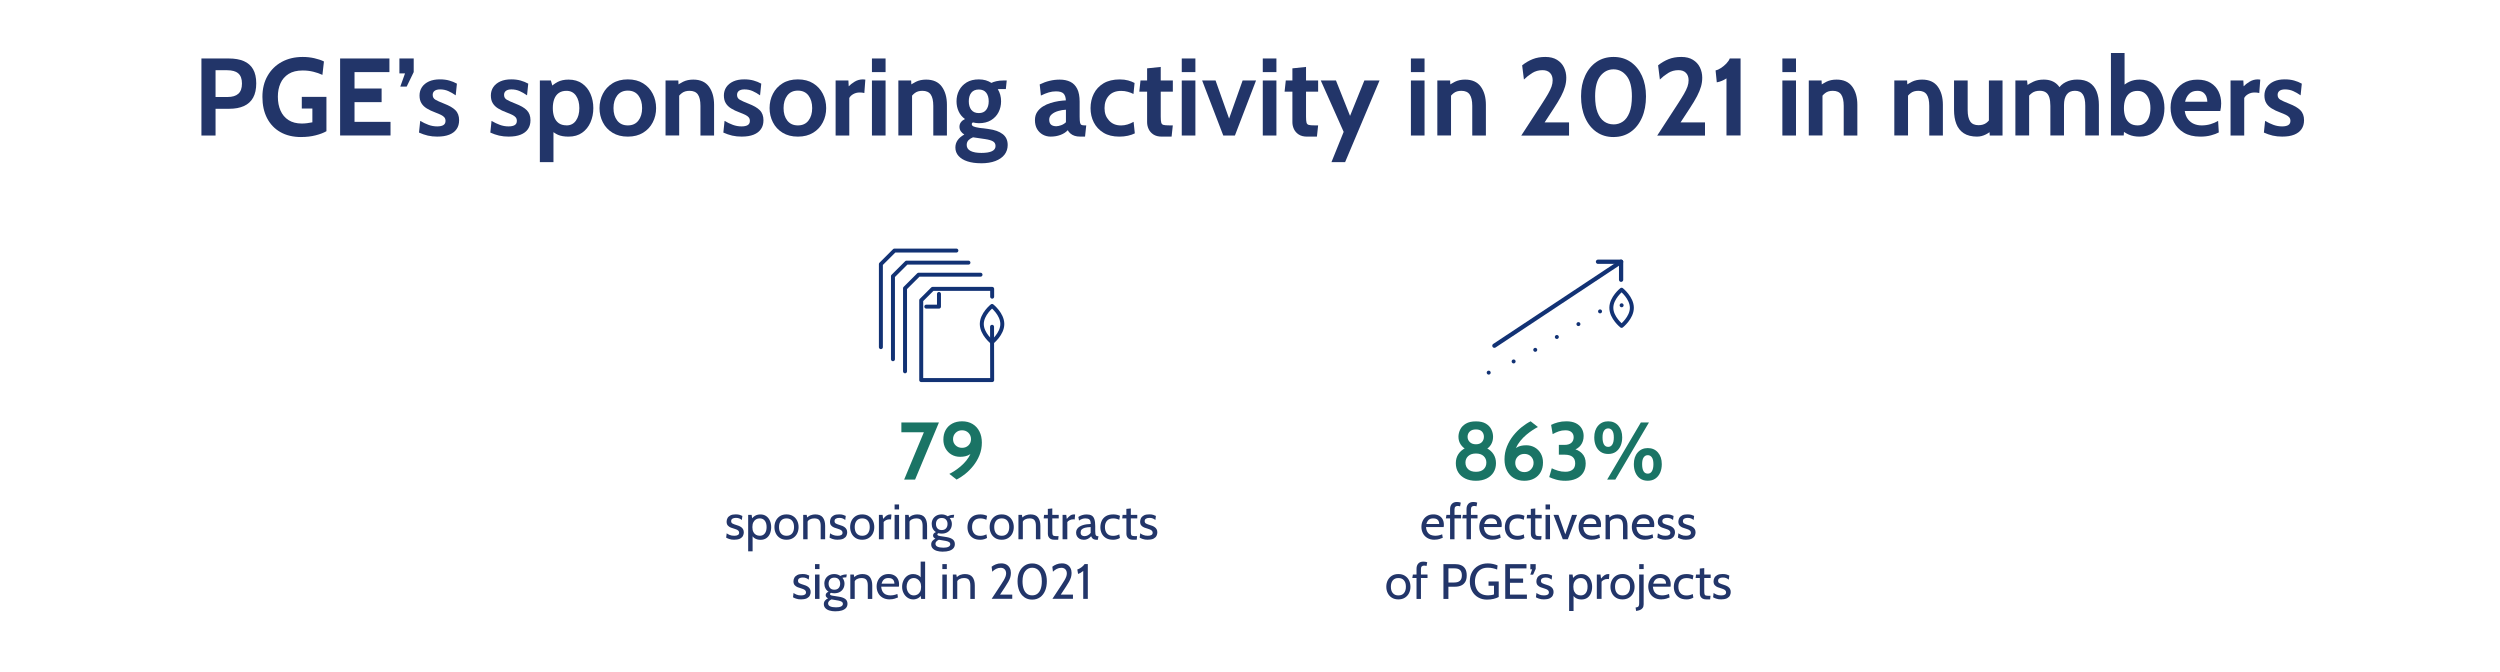 <?xml version="1.0" encoding="UTF-8"?>
<svg id="Layer_1" data-name="Layer 1" xmlns="http://www.w3.org/2000/svg" width="704.12" height="189.37" viewBox="0 0 704.12 189.37">
  <g>
    <path d="M56.73,38.17V16.47h7.72c1.66,0,3.07,.25,4.22,.74,1.15,.5,2.02,1.26,2.61,2.29,.59,1.03,.89,2.36,.89,3.97s-.29,2.98-.88,4.04-1.45,1.84-2.59,2.36c-1.14,.51-2.52,.77-4.15,.77h-3.84v7.53h-3.97Zm3.97-10.85h3.38c1.35,0,2.37-.3,3.05-.92,.68-.61,1.02-1.57,1.02-2.87s-.34-2.25-1.03-2.85c-.69-.6-1.73-.9-3.12-.9h-3.29v7.53Z" style="fill: #223569;"/>
    <path d="M84.85,38.6c-2.29,0-4.26-.47-5.89-1.4s-2.88-2.25-3.75-3.94c-.87-1.7-1.3-3.68-1.3-5.97s.48-4.24,1.45-5.93c.97-1.69,2.3-3,4.01-3.93,1.71-.93,3.67-1.39,5.89-1.39,1.15,0,2.25,.12,3.29,.36s1.95,.54,2.69,.91l-.43,3.78c-.77-.36-1.63-.66-2.57-.89-.93-.23-1.93-.35-2.98-.35-1.61,0-2.93,.32-3.97,.97-1.03,.65-1.8,1.52-2.29,2.64-.5,1.11-.74,2.37-.74,3.77,0,1.48,.25,2.79,.75,3.92,.5,1.14,1.25,2.03,2.25,2.67s2.25,.97,3.75,.97c.46,0,.93-.03,1.43-.09,.5-.06,1.02-.14,1.54-.25v-3.88h-2.98v-3.29h6.94v9.67c-.75,.44-1.75,.83-3,1.15-1.25,.33-2.61,.49-4.1,.49Z" style="fill: #223569;"/>
    <path d="M95.79,38.17V16.47h13.89v3.84h-9.83v4.62h7.63v3.84h-7.63v5.55h10.14v3.84h-14.2Z" style="fill: #223569;"/>
    <path d="M114.54,24.4h-1.8l1.33-3.72h-1.58v-4.22h4.03v3.84l-1.98,4.09Z" style="fill: #223569;"/>
    <path d="M123.25,38.48c-1.02,0-1.95-.1-2.77-.29-.82-.2-1.65-.48-2.47-.85l.34-3.29c.8,.46,1.58,.84,2.35,1.12,.77,.28,1.58,.43,2.43,.43,.76,0,1.35-.12,1.75-.37s.6-.64,.6-1.18c0-.4-.11-.73-.32-.99-.21-.26-.53-.49-.95-.7-.42-.21-.95-.43-1.58-.67-.95-.35-1.76-.73-2.43-1.15-.67-.41-1.17-.91-1.52-1.5-.35-.58-.52-1.3-.52-2.16s.23-1.67,.7-2.36c.46-.68,1.13-1.21,1.98-1.6,.86-.38,1.88-.57,3.05-.57,.98,0,1.86,.11,2.64,.33s1.5,.51,2.16,.88l-.34,3.29c-.69-.49-1.39-.89-2.09-1.2-.7-.31-1.47-.47-2.31-.47-.66,0-1.17,.13-1.54,.4-.36,.27-.54,.65-.54,1.15,0,.6,.25,1.05,.76,1.35,.51,.3,1.32,.67,2.43,1.1,.72,.28,1.35,.57,1.88,.87s.97,.63,1.33,.99,.61,.77,.78,1.23c.17,.46,.26,.99,.26,1.59,0,.98-.23,1.82-.71,2.5-.47,.69-1.16,1.21-2.06,1.57s-2.01,.54-3.31,.54Z" style="fill: #223569;"/>
    <path d="M143.34,38.48c-1.02,0-1.95-.1-2.77-.29s-1.65-.48-2.47-.85l.34-3.29c.8,.46,1.58,.84,2.35,1.12s1.58,.43,2.43,.43c.76,0,1.35-.12,1.75-.37,.4-.25,.6-.64,.6-1.18,0-.4-.11-.73-.32-.99-.21-.26-.53-.49-.95-.7s-.95-.43-1.58-.67c-.95-.35-1.76-.73-2.43-1.15-.67-.41-1.17-.91-1.52-1.5-.35-.58-.52-1.3-.52-2.16s.23-1.67,.7-2.36c.46-.68,1.13-1.21,1.98-1.6,.86-.38,1.88-.57,3.05-.57,.98,0,1.86,.11,2.64,.33s1.5,.51,2.16,.88l-.34,3.29c-.69-.49-1.39-.89-2.09-1.2-.7-.31-1.47-.47-2.31-.47-.66,0-1.17,.13-1.53,.4-.36,.27-.54,.65-.54,1.15,0,.6,.25,1.05,.76,1.35,.51,.3,1.32,.67,2.43,1.1,.72,.28,1.35,.57,1.88,.87s.97,.63,1.33,.99c.35,.36,.61,.77,.78,1.23s.26,.99,.26,1.59c0,.98-.24,1.82-.71,2.5-.47,.69-1.16,1.21-2.06,1.57s-2.01,.54-3.31,.54Z" style="fill: #223569;"/>
    <path d="M152.05,45.67V22.67h3.1l.74,2.57-1.15-.4c.71-.73,1.49-1.32,2.32-1.76,.84-.44,1.86-.66,3.07-.66,1.52,0,2.79,.37,3.83,1.1s1.82,1.71,2.35,2.93c.53,1.22,.8,2.55,.8,4s-.27,2.78-.8,4c-.53,1.22-1.32,2.2-2.35,2.93-1.03,.73-2.31,1.1-3.83,1.1-1.21,0-2.19-.17-2.95-.5-.75-.33-1.52-.86-2.29-1.58l.99-.78v10.04h-3.84Zm7.5-10.35c1.15,0,2.04-.45,2.67-1.36s.95-2.07,.95-3.51-.32-2.62-.95-3.52c-.64-.9-1.53-1.35-2.67-1.35-.89,0-1.62,.21-2.19,.62s-.99,.98-1.26,1.71-.4,1.57-.4,2.53,.13,1.81,.4,2.53,.69,1.3,1.26,1.71,1.3,.62,2.19,.62Z" style="fill: #223569;"/>
    <path d="M176.82,38.48c-1.68,0-3.12-.37-4.31-1.1-1.19-.73-2.1-1.71-2.72-2.93-.62-1.22-.94-2.55-.94-4s.31-2.8,.94-4.03,1.53-2.21,2.72-2.95c1.19-.74,2.62-1.11,4.31-1.11s3.12,.37,4.31,1.11c1.19,.74,2.09,1.72,2.72,2.95s.94,2.57,.94,4.03-.31,2.78-.94,4c-.62,1.22-1.53,2.2-2.72,2.93-1.19,.73-2.62,1.1-4.31,1.1Zm0-3.16c1.29,0,2.29-.45,2.98-1.36,.7-.9,1.05-2.07,1.05-3.51s-.35-2.64-1.05-3.56c-.7-.91-1.69-1.37-2.98-1.37s-2.27,.46-2.98,1.37c-.7,.92-1.05,2.1-1.05,3.56s.35,2.61,1.05,3.51c.7,.9,1.69,1.36,2.98,1.36Z" style="fill: #223569;"/>
    <path d="M187.45,38.17v-15.5h3.6l.15,2.88-.9-1.18c.59-.5,1.29-.95,2.11-1.35s1.77-.6,2.85-.6c1.98,0,3.46,.66,4.42,1.98s1.44,3.02,1.44,5.12v8.65h-3.84v-8.34c0-1.45-.24-2.52-.72-3.21-.48-.69-1.26-1.04-2.35-1.04-.88,0-1.6,.21-2.16,.64-.56,.43-1.05,1-1.47,1.71l.71-1.89v12.12h-3.84Z" style="fill: #223569;"/>
    <path d="M208.97,38.48c-1.02,0-1.95-.1-2.77-.29-.82-.2-1.65-.48-2.47-.85l.34-3.29c.8,.46,1.58,.84,2.35,1.12,.77,.28,1.58,.43,2.43,.43,.76,0,1.35-.12,1.75-.37s.6-.64,.6-1.18c0-.4-.11-.73-.32-.99-.21-.26-.53-.49-.95-.7-.42-.21-.95-.43-1.58-.67-.95-.35-1.76-.73-2.43-1.15-.67-.41-1.17-.91-1.52-1.5-.35-.58-.52-1.3-.52-2.16s.23-1.67,.7-2.36c.46-.68,1.13-1.21,1.98-1.6,.86-.38,1.88-.57,3.05-.57,.98,0,1.86,.11,2.64,.33s1.5,.51,2.16,.88l-.34,3.29c-.69-.49-1.39-.89-2.09-1.2-.7-.31-1.47-.47-2.31-.47-.66,0-1.17,.13-1.54,.4-.36,.27-.54,.65-.54,1.15,0,.6,.25,1.05,.76,1.35,.51,.3,1.32,.67,2.43,1.1,.72,.28,1.35,.57,1.88,.87s.97,.63,1.33,.99,.61,.77,.78,1.23c.17,.46,.26,.99,.26,1.59,0,.98-.23,1.82-.71,2.5-.47,.69-1.16,1.21-2.06,1.57s-2.01,.54-3.31,.54Z" style="fill: #223569;"/>
    <path d="M224.72,38.48c-1.68,0-3.12-.37-4.31-1.1-1.19-.73-2.1-1.71-2.72-2.93-.62-1.22-.94-2.55-.94-4s.31-2.8,.94-4.03,1.53-2.21,2.72-2.95c1.19-.74,2.62-1.11,4.31-1.11s3.12,.37,4.31,1.11c1.19,.74,2.09,1.72,2.72,2.95s.94,2.57,.94,4.03-.31,2.78-.94,4c-.62,1.22-1.53,2.2-2.72,2.93-1.19,.73-2.62,1.1-4.31,1.1Zm0-3.16c1.29,0,2.29-.45,2.98-1.36,.7-.9,1.05-2.07,1.05-3.51s-.35-2.64-1.05-3.56c-.7-.91-1.69-1.37-2.98-1.37s-2.27,.46-2.98,1.37c-.7,.92-1.05,2.1-1.05,3.56s.35,2.61,1.05,3.51c.7,.9,1.69,1.36,2.98,1.36Z" style="fill: #223569;"/>
    <path d="M235.35,38.17v-15.5h3.6l.09,1.64c.39-.43,.95-.87,1.66-1.3,.71-.43,1.49-.65,2.34-.65,.25,0,.47,.02,.68,.06l-.28,3.78c-.23-.06-.45-.1-.67-.12s-.44-.03-.66-.03c-.65,0-1.25,.15-1.78,.45-.54,.3-.91,.67-1.13,1.1v10.57h-3.84Z" style="fill: #223569;"/>
    <path d="M245.58,20.31v-3.84h3.84v3.84h-3.84Zm0,17.86v-15.5h3.84v15.5h-3.84Z" style="fill: #223569;"/>
    <path d="M253.02,38.17v-15.5h3.6l.16,2.88-.9-1.18c.59-.5,1.29-.95,2.11-1.35s1.77-.6,2.85-.6c1.98,0,3.46,.66,4.42,1.98s1.44,3.02,1.44,5.12v8.65h-3.84v-8.34c0-1.45-.24-2.52-.72-3.21-.48-.69-1.26-1.04-2.35-1.04-.88,0-1.6,.21-2.15,.64-.56,.43-1.05,1-1.47,1.71l.71-1.89v12.12h-3.84Z" style="fill: #223569;"/>
    <path d="M276.27,45.98c-1.45,0-2.71-.18-3.79-.53s-1.92-.87-2.51-1.53c-.59-.66-.89-1.45-.89-2.37,0-.78,.21-1.46,.64-2.07s1.05-1.13,1.87-1.59c-.41-.25-.74-.56-.99-.93s-.37-.8-.37-1.27,.14-.93,.43-1.29c.28-.37,.66-.66,1.12-.88-.79-.56-1.38-1.27-1.78-2.15-.4-.87-.6-1.82-.6-2.84,0-1.12,.24-2.14,.73-3.08,.49-.94,1.2-1.68,2.13-2.25,.93-.56,2.08-.84,3.43-.84,.7,0,1.35,.09,1.95,.26,.59,.18,1.12,.42,1.59,.73,.31-.17,.76-.33,1.35-.47s1.25-.21,1.97-.21h.99l-.25,2.42h-1.77c-.15,0-.32,.01-.5,.03,.31,.48,.54,1.01,.7,1.6,.16,.59,.23,1.19,.23,1.81,0,1.12-.24,2.14-.72,3.08-.48,.94-1.19,1.68-2.12,2.25-.93,.56-2.07,.84-3.42,.84-.29,0-.57-.02-.84-.06-.27-.04-.54-.09-.81-.16-.23,.09-.34,.26-.34,.5,0,.28,.17,.49,.51,.64s.87,.27,1.6,.39l2.67,.34c1.66,.22,2.97,.69,3.91,1.41,.95,.72,1.42,1.75,1.42,3.08,0,1.03-.3,1.93-.89,2.71-.59,.77-1.46,1.37-2.58,1.8s-2.48,.64-4.06,.64Zm.15-2.91c1.3,0,2.29-.16,2.96-.48,.67-.32,1.01-.81,1.01-1.47,0-.59-.24-1.02-.71-1.3-.47-.28-1.22-.5-2.24-.65l-3.39-.5c-.51,.2-.93,.47-1.27,.81-.34,.35-.51,.8-.51,1.36,0,.75,.37,1.31,1.1,1.68,.73,.37,1.75,.55,3.05,.55Zm-.74-11.22c.92,0,1.61-.3,2.08-.91,.47-.6,.71-1.41,.71-2.41s-.24-1.82-.71-2.42c-.47-.6-1.17-.9-2.08-.9s-1.63,.3-2.11,.9c-.48,.6-.71,1.41-.71,2.42s.24,1.81,.71,2.41,1.18,.91,2.11,.91Z" style="fill: #223569;"/>
    <path d="M295.98,38.48c-.83,0-1.58-.18-2.26-.55s-1.22-.9-1.63-1.59c-.4-.69-.6-1.53-.6-2.51,0-.88,.2-1.63,.61-2.26,.41-.62,.95-1.15,1.61-1.57,.67-.42,1.39-.75,2.17-.99,.78-.24,1.55-.42,2.31-.54,.76-.11,1.43-.18,2.01-.2-.04-.89-.27-1.54-.68-1.94-.41-.4-1.12-.6-2.11-.6-.69,0-1.37,.1-2.02,.29-.66,.19-1.4,.49-2.22,.89l-.34-3.13c.93-.46,1.86-.8,2.8-1.02,.94-.23,1.88-.34,2.84-.34,1.16,0,2.15,.21,2.99,.62s1.48,1.08,1.94,1.99c.46,.92,.68,2.12,.68,3.62v4.18c0,.78,.04,1.34,.11,1.68,.07,.35,.21,.57,.4,.66,.2,.09,.48,.14,.85,.14h.5l-.34,3.16h-1.4c-.58,0-1.09-.07-1.54-.22-.45-.15-.83-.36-1.15-.63-.32-.27-.58-.58-.78-.95-.51,.57-1.19,1.01-2.05,1.33-.86,.32-1.76,.47-2.69,.47Zm1.61-2.94c.34,0,.76-.09,1.27-.27,.51-.18,.96-.46,1.36-.84v-3.53c-.72,.03-1.45,.15-2.17,.36-.72,.21-1.33,.51-1.81,.92-.49,.4-.73,.91-.73,1.52s.17,1.1,.5,1.4,.86,.46,1.58,.46Z" style="fill: #223569;"/>
    <path d="M315.27,38.48c-1.78,0-3.27-.36-4.47-1.09-1.2-.73-2.11-1.7-2.73-2.91-.62-1.21-.92-2.56-.92-4.02s.3-2.83,.91-4.05,1.52-2.2,2.74-2.94c1.22-.73,2.75-1.1,4.59-1.1,.87,0,1.65,.1,2.36,.29,.7,.19,1.3,.43,1.8,.71l-.31,3.1c-.48-.25-1.01-.46-1.6-.62-.59-.17-1.22-.25-1.87-.25-1.49,0-2.64,.45-3.46,1.35-.82,.9-1.22,2.07-1.22,3.52s.42,2.53,1.26,3.46c.84,.94,1.97,1.4,3.39,1.4,.61,0,1.21-.09,1.81-.27,.59-.18,1.17-.43,1.73-.75l.34,3.25c-.54,.28-1.19,.5-1.95,.67-.76,.17-1.56,.25-2.39,.25Z" style="fill: #223569;"/>
    <path d="M327.23,38.48c-.97,0-1.76-.2-2.37-.6-.61-.4-1.06-.91-1.35-1.53s-.43-1.27-.43-1.94v-8.59h-2.2l.34-3.16h1.86v-3.41l3.84-.4v3.81h3.41v3.16h-3.41v7.01c0,.79,.05,1.35,.14,1.7,.09,.35,.3,.56,.63,.65,.33,.09,.86,.13,1.58,.13h1.05l-.34,3.16h-2.76Z" style="fill: #223569;"/>
    <path d="M332.84,20.31v-3.84h3.84v3.84h-3.84Zm0,17.86v-15.5h3.84v15.5h-3.84Z" style="fill: #223569;"/>
    <path d="M344.53,38.17l-5.95-15.5h3.78l3.81,10.73,3.81-10.73h3.78l-5.95,15.5h-3.29Z" style="fill: #223569;"/>
    <path d="M355.66,20.31v-3.84h3.84v3.84h-3.84Zm0,17.86v-15.5h3.84v15.5h-3.84Z" style="fill: #223569;"/>
    <path d="M368.15,38.48c-.97,0-1.76-.2-2.37-.6-.61-.4-1.06-.91-1.35-1.53s-.43-1.27-.43-1.94v-8.59h-2.2l.34-3.16h1.86v-3.41l3.84-.4v3.81h3.41v3.16h-3.41v7.01c0,.79,.05,1.35,.14,1.7,.09,.35,.3,.56,.64,.65,.33,.09,.86,.13,1.58,.13h1.05l-.34,3.16h-2.76Z" style="fill: #223569;"/>
    <path d="M375,45.67l3.44-8.53-6.45-14.48h4.28l3.97,9.98,4.03-9.98h4.28l-9.7,23h-3.84Z" style="fill: #223569;"/>
    <path d="M397.38,20.31v-3.84h3.84v3.84h-3.84Zm0,17.86v-15.5h3.84v15.5h-3.84Z" style="fill: #223569;"/>
    <path d="M404.82,38.17v-15.5h3.6l.16,2.88-.9-1.18c.59-.5,1.29-.95,2.11-1.35s1.77-.6,2.85-.6c1.98,0,3.46,.66,4.42,1.98s1.44,3.02,1.44,5.12v8.65h-3.84v-8.34c0-1.45-.24-2.52-.72-3.21-.48-.69-1.26-1.04-2.35-1.04-.88,0-1.6,.21-2.15,.64-.56,.43-1.05,1-1.47,1.71l.71-1.89v12.12h-3.84Z" style="fill: #223569;"/>
    <path d="M428.47,38.17l5.7-8.77c.75-1.16,1.36-2.13,1.82-2.93,.46-.8,.79-1.49,1-2.09,.21-.6,.31-1.19,.31-1.77,0-.89-.25-1.59-.75-2.09-.5-.51-1.2-.76-2.1-.76-1.08,0-2.06,.27-2.92,.81-.86,.54-1.63,1.15-2.32,1.83l-.5-4c.93-.74,1.92-1.32,2.97-1.74s2.24-.62,3.57-.62,2.4,.27,3.28,.81c.87,.54,1.53,1.25,1.96,2.14,.43,.89,.65,1.86,.65,2.91,0,.82-.11,1.64-.34,2.46-.23,.82-.6,1.73-1.12,2.73s-1.22,2.16-2.1,3.5l-2.54,3.88h6.88v3.72h-13.45Z" style="fill: #223569;"/>
    <path d="M454.45,38.6c-1.83,0-3.43-.48-4.8-1.43-1.37-.96-2.44-2.29-3.2-4.01-.77-1.72-1.15-3.73-1.15-6.02s.38-4.12,1.15-5.79c.76-1.67,1.83-2.97,3.2-3.91,1.37-.93,2.97-1.4,4.8-1.4s3.44,.47,4.81,1.41,2.43,2.25,3.19,3.91c.76,1.67,1.14,3.59,1.14,5.77,0,2.29-.38,4.3-1.14,6.02-.76,1.72-1.82,3.06-3.19,4.01-1.37,.96-2.97,1.43-4.81,1.43Zm0-3.56c.98,0,1.86-.27,2.64-.81,.78-.54,1.4-1.39,1.85-2.55,.45-1.16,.68-2.68,.68-4.55,0-2.57-.49-4.48-1.48-5.73-.99-1.25-2.22-1.87-3.7-1.87s-2.7,.62-3.69,1.85c-.99,1.23-1.49,3.15-1.49,5.74,0,1.85,.23,3.36,.68,4.52,.45,1.16,1.07,2.02,1.85,2.57s1.66,.82,2.64,.82Z" style="fill: #223569;"/>
    <path d="M466.76,38.17l5.7-8.77c.75-1.16,1.36-2.13,1.82-2.93,.46-.8,.79-1.49,1-2.09,.21-.6,.31-1.19,.31-1.77,0-.89-.25-1.59-.75-2.09-.5-.51-1.2-.76-2.1-.76-1.08,0-2.06,.27-2.92,.81-.86,.54-1.63,1.15-2.32,1.83l-.5-4c.93-.74,1.92-1.32,2.97-1.74s2.24-.62,3.57-.62,2.4,.27,3.28,.81c.87,.54,1.53,1.25,1.96,2.14,.43,.89,.65,1.86,.65,2.91,0,.82-.11,1.64-.34,2.46-.23,.82-.6,1.73-1.12,2.73s-1.22,2.16-2.1,3.5l-2.54,3.88h6.88v3.72h-13.45Z" style="fill: #223569;"/>
    <path d="M486.26,38.17V22.08c-.4,.26-.83,.49-1.28,.68-.45,.2-.93,.34-1.45,.43l-.34-3.35c.44-.09,.94-.31,1.49-.67s1.05-.77,1.52-1.25c.46-.48,.79-.97,.99-1.46h3.04v21.7h-3.97Z" style="fill: #223569;"/>
    <path d="M502,20.31v-3.84h3.84v3.84h-3.84Zm0,17.86v-15.5h3.84v15.5h-3.84Z" style="fill: #223569;"/>
    <path d="M509.44,38.17v-15.5h3.6l.16,2.88-.9-1.18c.59-.5,1.29-.95,2.11-1.35s1.77-.6,2.85-.6c1.98,0,3.46,.66,4.42,1.98s1.44,3.02,1.44,5.12v8.65h-3.84v-8.34c0-1.45-.24-2.52-.72-3.21-.48-.69-1.26-1.04-2.35-1.04-.88,0-1.6,.21-2.15,.64-.56,.43-1.05,1-1.47,1.71l.71-1.89v12.12h-3.84Z" style="fill: #223569;"/>
    <path d="M533.53,38.17v-15.5h3.6l.16,2.88-.9-1.18c.59-.5,1.29-.95,2.11-1.35s1.77-.6,2.85-.6c1.98,0,3.46,.66,4.42,1.98s1.44,3.02,1.44,5.12v8.65h-3.84v-8.34c0-1.45-.24-2.52-.72-3.21-.48-.69-1.26-1.04-2.35-1.04-.88,0-1.6,.21-2.15,.64-.56,.43-1.05,1-1.47,1.71l.71-1.89v12.12h-3.84Z" style="fill: #223569;"/>
    <path d="M556.93,38.48c-1.61,0-2.9-.32-3.86-.96-.96-.64-1.65-1.52-2.08-2.64s-.64-2.41-.64-3.87v-8.34h3.84v8.34c0,1.44,.24,2.5,.72,3.2,.48,.7,1.26,1.05,2.35,1.05,.87,0,1.59-.21,2.16-.62,.57-.41,1.05-.99,1.43-1.74l-.68,1.95v-12.18h3.84v15.5h-3.6l-.19-2.7,.84,1.08c-.37,.48-.96,.92-1.76,1.32-.8,.4-1.6,.6-2.39,.6Z" style="fill: #223569;"/>
    <path d="M567.63,38.17v-15.5h3.29l.25,2.26-.56-.68c.59-.46,1.29-.89,2.12-1.26,.82-.38,1.78-.57,2.88-.57,.83,0,1.56,.12,2.19,.36,.64,.24,1.18,.59,1.64,1.04,.45,.45,.82,.98,1.1,1.6l-.93-.22c.5-.89,1.22-1.58,2.18-2.06,.96-.49,2.04-.73,3.25-.73,1.43,0,2.59,.29,3.49,.88,.9,.59,1.56,1.42,1.98,2.49s.64,2.32,.64,3.76v8.62h-3.84v-8.34c0-1.45-.22-2.52-.67-3.21-.45-.69-1.2-1.04-2.24-1.04-.52,0-.97,.09-1.36,.27s-.71,.44-.96,.79c-.25,.35-.44,.76-.57,1.26-.12,.49-.19,1.04-.19,1.65v8.62h-3.84v-8.34c0-.96-.1-1.76-.3-2.39-.2-.63-.52-1.1-.96-1.4-.44-.3-1.01-.46-1.71-.46-.9,0-1.64,.21-2.21,.63-.57,.42-1.08,.98-1.51,1.7l.71-2.08v12.34h-3.84Z" style="fill: #223569;"/>
    <path d="M602.63,38.48c-1.18,0-2.2-.19-3.05-.57-.86-.38-1.66-.9-2.4-1.57l1.15-.81-.19,2.63h-3.6V14.92h3.84v10.32l-.93-.59c.68-.7,1.44-1.25,2.29-1.64,.84-.39,1.81-.59,2.89-.59,1.52,0,2.79,.37,3.83,1.1s1.82,1.71,2.35,2.93c.53,1.22,.8,2.55,.8,4s-.27,2.78-.8,4c-.53,1.22-1.32,2.2-2.35,2.93-1.03,.73-2.31,1.1-3.83,1.1Zm-.56-3.16c.76,0,1.42-.21,1.95-.62s.95-.98,1.22-1.71,.42-1.57,.42-2.53-.14-1.81-.42-2.53-.69-1.3-1.22-1.71-1.19-.62-1.95-.62c-.9,0-1.63,.21-2.2,.62s-.99,.98-1.26,1.71c-.27,.73-.41,1.57-.41,2.53s.14,1.81,.41,2.53c.27,.73,.69,1.3,1.26,1.71s1.3,.62,2.2,.62Z" style="fill: #223569;"/>
    <path d="M619.74,38.48c-1.87,0-3.43-.37-4.67-1.12s-2.18-1.74-2.8-2.98c-.62-1.23-.93-2.59-.93-4.05s.29-2.72,.88-3.92c.58-1.2,1.44-2.16,2.56-2.89,1.13-.73,2.5-1.09,4.12-1.09,1.49,0,2.73,.3,3.72,.91,.99,.61,1.74,1.42,2.23,2.44,.5,1.02,.74,2.14,.74,3.37,0,.34-.02,.69-.06,1.03-.04,.35-.1,.71-.19,1.08h-10.01c.14,.96,.45,1.74,.91,2.33,.46,.59,1.02,1.03,1.69,1.31,.67,.28,1.38,.42,2.15,.42,.9,0,1.74-.12,2.51-.35,.78-.23,1.49-.54,2.14-.92l.19,3.25c-.59,.31-1.32,.58-2.2,.82-.88,.24-1.87,.36-2.98,.36Zm-4.31-9.83h6.26c0-.47-.09-.93-.26-1.4-.18-.47-.47-.87-.88-1.19s-.96-.48-1.65-.48c-.99,0-1.77,.29-2.34,.87-.57,.58-.95,1.31-1.13,2.2Z" style="fill: #223569;"/>
    <path d="M628.23,38.17v-15.5h3.6l.09,1.64c.39-.43,.95-.87,1.66-1.3,.71-.43,1.49-.65,2.34-.65,.25,0,.47,.02,.68,.06l-.28,3.78c-.23-.06-.45-.1-.67-.12-.22-.02-.44-.03-.66-.03-.65,0-1.25,.15-1.78,.45-.54,.3-.91,.67-1.13,1.1v10.57h-3.84Z" style="fill: #223569;"/>
    <path d="M642.86,38.48c-1.02,0-1.95-.1-2.77-.29-.82-.2-1.65-.48-2.47-.85l.34-3.29c.8,.46,1.58,.84,2.35,1.12,.77,.28,1.58,.43,2.43,.43,.76,0,1.35-.12,1.75-.37,.4-.25,.6-.64,.6-1.18,0-.4-.11-.73-.32-.99-.21-.26-.53-.49-.95-.7s-.95-.43-1.58-.67c-.95-.35-1.76-.73-2.43-1.15-.67-.41-1.17-.91-1.52-1.5-.35-.58-.52-1.3-.52-2.16s.23-1.67,.7-2.36c.46-.68,1.13-1.21,1.98-1.6,.86-.38,1.88-.57,3.05-.57,.98,0,1.86,.11,2.64,.33,.78,.22,1.5,.51,2.16,.88l-.34,3.29c-.69-.49-1.39-.89-2.09-1.2-.7-.31-1.47-.47-2.31-.47-.66,0-1.17,.13-1.53,.4-.36,.27-.54,.65-.54,1.15,0,.6,.25,1.05,.76,1.35,.51,.3,1.32,.67,2.43,1.1,.72,.28,1.35,.57,1.88,.87s.97,.63,1.33,.99,.61,.77,.78,1.23c.17,.46,.26,.99,.26,1.59,0,.98-.24,1.82-.71,2.5-.47,.69-1.16,1.21-2.06,1.57s-2.01,.54-3.31,.54Z" style="fill: #223569;"/>
  </g>
  <g>
    <path d="M254.65,135.08l6.03-14.47,.83,1.13h-7.64v-2.76h10.58l-6.72,16.1h-3.08Z" style="fill: #1a7465;"/>
    <path d="M269.43,135.08l-2.05-1.61c.4-.19,.87-.46,1.43-.82s1.12-.77,1.7-1.26c.58-.49,1.13-1.04,1.63-1.65s.92-1.28,1.23-2,.47-1.49,.47-2.3l.83,1.01c-.4,.65-.94,1.18-1.62,1.59s-1.56,.62-2.64,.62c-.9,0-1.7-.21-2.41-.62s-1.27-.99-1.68-1.71c-.41-.73-.62-1.57-.62-2.52,0-1.02,.21-1.92,.64-2.69,.43-.77,1.04-1.38,1.83-1.81,.79-.43,1.73-.65,2.81-.65s2.1,.25,2.93,.75c.84,.5,1.48,1.2,1.94,2.1,.46,.9,.69,1.95,.69,3.16s-.22,2.42-.66,3.51c-.44,1.09-1.02,2.08-1.73,2.98-.71,.89-1.48,1.67-2.31,2.33s-1.64,1.19-2.43,1.59Zm1.52-8.95c.74,0,1.34-.23,1.82-.7,.47-.46,.71-1.04,.71-1.74s-.24-1.3-.71-1.78c-.48-.48-1.08-.72-1.82-.72s-1.32,.24-1.81,.72c-.48,.48-.72,1.08-.72,1.78s.24,1.28,.72,1.74c.48,.46,1.08,.7,1.81,.7Z" style="fill: #1a7465;"/>
    <path d="M206.87,152.02c-.61,0-1.11-.07-1.51-.22-.4-.14-.68-.27-.84-.38l.15-1.22c.15,.13,.41,.28,.79,.45s.83,.25,1.35,.25c.44,0,.78-.07,1.02-.22s.35-.36,.35-.63c0-.24-.08-.43-.23-.58-.15-.15-.33-.26-.55-.35-.21-.09-.41-.16-.6-.21-.31-.08-.64-.19-.97-.32-.33-.13-.61-.32-.84-.58-.23-.26-.34-.62-.34-1.08,0-.35,.08-.68,.25-1s.44-.57,.82-.77,.88-.29,1.5-.29c.46,0,.83,.05,1.12,.14,.29,.1,.54,.2,.75,.3l-.15,1.15c-.2-.17-.43-.31-.7-.43-.27-.12-.59-.17-.98-.17s-.71,.07-.96,.22c-.25,.15-.37,.38-.37,.7s.13,.55,.4,.69c.26,.14,.66,.29,1.2,.45,.17,.05,.36,.11,.58,.2s.44,.21,.65,.36,.38,.34,.52,.58,.21,.54,.21,.9c0,.3-.07,.61-.22,.93-.14,.32-.41,.58-.78,.79-.38,.21-.92,.32-1.62,.32Z" style="fill: #223569;"/>
    <path d="M210.72,155.27v-10.25h.98l.22,1.57-.35-.25c.29-.45,.65-.8,1.07-1.06,.42-.26,.95-.39,1.56-.39s1.16,.16,1.61,.48c.45,.32,.79,.75,1.03,1.29,.24,.54,.36,1.14,.36,1.81s-.11,1.27-.34,1.81c-.22,.54-.56,.97-1,1.28s-1,.48-1.66,.48c-.55,0-1.04-.11-1.48-.34-.44-.23-.76-.57-.96-1.02l.21-.25v4.86h-1.26Zm3.25-4.37c.61,0,1.09-.21,1.43-.65,.34-.43,.51-1.03,.51-1.8s-.17-1.37-.51-1.8c-.34-.43-.82-.65-1.43-.65-.38,0-.72,.09-1.03,.27-.31,.18-.56,.45-.75,.81-.19,.36-.28,.82-.28,1.37s.09,1.04,.28,1.4,.44,.62,.75,.79c.31,.17,.66,.25,1.03,.25Z" style="fill: #223569;"/>
    <path d="M221.52,152.02c-.72,0-1.33-.16-1.84-.48-.51-.32-.89-.75-1.16-1.29-.27-.54-.4-1.14-.4-1.8s.13-1.26,.4-1.8,.66-.97,1.16-1.29c.51-.32,1.12-.48,1.84-.48s1.33,.16,1.83,.48c.51,.32,.9,.75,1.17,1.29s.4,1.14,.4,1.8-.13,1.26-.4,1.8c-.27,.54-.66,.97-1.17,1.29-.51,.32-1.12,.48-1.83,.48Zm0-1.12c.68,0,1.2-.21,1.57-.65,.36-.43,.55-1.03,.55-1.8s-.18-1.37-.55-1.8c-.36-.43-.89-.65-1.57-.65s-1.2,.22-1.56,.65c-.37,.43-.55,1.03-.55,1.8s.18,1.37,.55,1.8c.37,.43,.89,.65,1.56,.65Z" style="fill: #223569;"/>
    <path d="M226.22,151.88v-6.86h.98l.25,1.32-.49-.21c.46-.51,.91-.85,1.35-1.01,.44-.16,.87-.24,1.29-.24,1,0,1.72,.29,2.15,.87,.43,.58,.65,1.36,.65,2.35v3.78h-1.26v-3.78c0-.73-.14-1.26-.41-1.6s-.73-.5-1.39-.5c-.46,0-.89,.1-1.27,.3-.39,.2-.64,.53-.76,.97l.15-.77v5.38h-1.26Z" style="fill: #223569;"/>
    <path d="M235.99,152.02c-.61,0-1.11-.07-1.51-.22-.4-.14-.68-.27-.84-.38l.15-1.22c.15,.13,.41,.28,.79,.45s.83,.25,1.35,.25c.44,0,.78-.07,1.02-.22s.35-.36,.35-.63c0-.24-.08-.43-.23-.58-.15-.15-.33-.26-.55-.35-.21-.09-.41-.16-.6-.21-.31-.08-.64-.19-.97-.32-.33-.13-.61-.32-.84-.58-.23-.26-.34-.62-.34-1.08,0-.35,.08-.68,.25-1s.44-.57,.82-.77,.88-.29,1.5-.29c.46,0,.83,.05,1.12,.14,.29,.1,.54,.2,.75,.3l-.15,1.15c-.2-.17-.43-.31-.7-.43-.27-.12-.59-.17-.98-.17s-.71,.07-.96,.22c-.25,.15-.37,.38-.37,.7s.13,.55,.4,.69c.26,.14,.66,.29,1.2,.45,.17,.05,.36,.11,.58,.2s.44,.21,.65,.36,.38,.34,.52,.58,.21,.54,.21,.9c0,.3-.07,.61-.22,.93-.14,.32-.41,.58-.78,.79-.38,.21-.92,.32-1.62,.32Z" style="fill: #223569;"/>
    <path d="M242.84,152.02c-.72,0-1.33-.16-1.84-.48-.51-.32-.89-.75-1.16-1.29-.27-.54-.4-1.14-.4-1.8s.13-1.26,.4-1.8,.66-.97,1.16-1.29c.51-.32,1.12-.48,1.84-.48s1.33,.16,1.83,.48c.51,.32,.9,.75,1.17,1.29s.4,1.14,.4,1.8-.13,1.26-.4,1.8c-.27,.54-.66,.97-1.17,1.29-.51,.32-1.12,.48-1.83,.48Zm0-1.12c.68,0,1.2-.21,1.57-.65,.36-.43,.55-1.03,.55-1.8s-.18-1.37-.55-1.8c-.36-.43-.89-.65-1.57-.65s-1.2,.22-1.56,.65c-.37,.43-.55,1.03-.55,1.8s.18,1.37,.55,1.8c.37,.43,.89,.65,1.56,.65Z" style="fill: #223569;"/>
    <path d="M247.54,151.88v-6.86h1.04l.15,1.13c.35-.43,.68-.75,1-.96,.32-.21,.66-.31,1.03-.31,.12,0,.22,.01,.32,.04l-.13,1.39c-.06-.01-.12-.02-.19-.03s-.14-.01-.23-.01c-.36,0-.7,.08-1,.24-.31,.16-.52,.34-.65,.53v4.84h-1.34Z" style="fill: #223569;"/>
    <path d="M251.96,143.48v-1.4h1.26v1.4h-1.26Zm0,8.4v-6.86h1.26v6.86h-1.26Z" style="fill: #223569;"/>
    <path d="M254.93,151.88v-6.86h.98l.25,1.32-.49-.21c.46-.51,.91-.85,1.35-1.01,.44-.16,.87-.24,1.29-.24,1,0,1.72,.29,2.15,.87,.43,.58,.65,1.36,.65,2.35v3.78h-1.26v-3.78c0-.73-.14-1.26-.41-1.6s-.73-.5-1.39-.5c-.46,0-.89,.1-1.27,.3-.39,.2-.64,.53-.76,.97l.15-.77v5.38h-1.26Z" style="fill: #223569;"/>
    <path d="M265.53,155.38c-.62,0-1.18-.08-1.68-.23-.49-.15-.88-.38-1.16-.69-.28-.3-.42-.68-.42-1.13,0-.37,.11-.69,.32-.96,.21-.27,.5-.48,.87-.65-.22-.11-.39-.23-.5-.38-.11-.15-.17-.31-.17-.49,0-.21,.06-.4,.19-.57,.13-.17,.33-.31,.62-.42-.38-.24-.68-.56-.88-.96-.21-.4-.31-.85-.31-1.35s.11-.95,.34-1.35c.22-.4,.55-.72,.97-.96,.42-.24,.93-.36,1.52-.36,.32,0,.62,.05,.9,.14,.28,.09,.54,.22,.78,.39,.21-.12,.46-.22,.75-.3,.29-.08,.61-.12,.96-.12h.11l-.15,.84h-.32s-.15,0-.32,.02c-.17,.01-.32,.04-.46,.08,.19,.22,.34,.48,.44,.75,.11,.28,.16,.57,.16,.87,0,.52-.11,.99-.34,1.4s-.55,.74-.98,.98-.93,.36-1.53,.36c-.17,0-.33-.01-.48-.03-.15-.02-.3-.05-.44-.09-.21,.07-.32,.19-.32,.36,0,.1,.06,.19,.18,.27,.12,.08,.32,.14,.59,.18l1.83,.29c.74,.12,1.31,.33,1.72,.64,.4,.31,.61,.76,.61,1.33,0,.48-.14,.87-.42,1.19-.28,.31-.67,.55-1.18,.71s-1.11,.23-1.79,.23Zm.11-1.12c.64,0,1.14-.08,1.48-.25,.34-.17,.52-.41,.52-.73,0-.25-.11-.45-.33-.6-.22-.14-.53-.25-.93-.33l-1.95-.33c-.26,.11-.48,.26-.67,.45-.19,.19-.29,.41-.29,.66,0,.39,.2,.68,.59,.85,.39,.18,.92,.27,1.58,.27Zm-.41-4.97c.53,0,.94-.16,1.22-.48,.28-.32,.42-.73,.42-1.24s-.14-.89-.42-1.21c-.28-.32-.69-.47-1.22-.47s-.94,.16-1.21,.47-.41,.72-.41,1.21,.14,.92,.41,1.24,.68,.48,1.21,.48Z" style="fill: #223569;"/>
    <path d="M276.03,152.02c-.77,0-1.42-.16-1.95-.47-.53-.32-.92-.74-1.19-1.27s-.4-1.13-.4-1.78,.13-1.29,.39-1.84c.26-.55,.66-.98,1.19-1.3,.54-.32,1.22-.48,2.06-.48,.36,0,.7,.04,1.02,.11s.61,.17,.86,.3l-.2,1.11c-.26-.12-.53-.22-.82-.29-.29-.07-.58-.1-.89-.1-.76,0-1.33,.21-1.73,.64-.4,.43-.59,1.03-.59,1.79s.19,1.35,.57,1.8c.38,.45,.96,.68,1.73,.68,.32,0,.62-.04,.91-.11,.29-.07,.57-.18,.84-.31l.17,1.01c-.19,.13-.46,.25-.82,.36-.36,.11-.74,.16-1.14,.16Z" style="fill: #223569;"/>
    <path d="M282.13,152.02c-.72,0-1.33-.16-1.84-.48-.51-.32-.89-.75-1.16-1.29-.27-.54-.4-1.14-.4-1.8s.13-1.26,.4-1.8,.66-.97,1.16-1.29c.51-.32,1.12-.48,1.84-.48s1.33,.16,1.83,.48c.51,.32,.9,.75,1.17,1.29s.4,1.14,.4,1.8-.13,1.26-.4,1.8c-.27,.54-.66,.97-1.17,1.29-.51,.32-1.12,.48-1.83,.48Zm0-1.12c.68,0,1.2-.21,1.57-.65,.36-.43,.55-1.03,.55-1.8s-.18-1.37-.55-1.8c-.36-.43-.89-.65-1.57-.65s-1.2,.22-1.56,.65c-.37,.43-.55,1.03-.55,1.8s.18,1.37,.55,1.8c.37,.43,.89,.65,1.56,.65Z" style="fill: #223569;"/>
    <path d="M286.84,151.88v-6.86h.98l.25,1.32-.49-.21c.46-.51,.91-.85,1.35-1.01,.44-.16,.87-.24,1.29-.24,1,0,1.72,.29,2.15,.87,.43,.58,.65,1.36,.65,2.35v3.78h-1.26v-3.78c0-.73-.14-1.26-.41-1.6s-.73-.5-1.39-.5c-.46,0-.89,.1-1.27,.3-.39,.2-.64,.53-.76,.97l.15-.77v5.38h-1.26Z" style="fill: #223569;"/>
    <path d="M296.92,152.02c-.43,0-.78-.08-1.04-.24-.26-.16-.45-.36-.57-.61-.12-.25-.18-.51-.18-.79v-4.38h-1.18l.11-.98h1.06v-1.69l1.26-.13v1.82h1.81v.98h-1.81v3.61c0,.44,.03,.76,.08,.95,.05,.2,.18,.32,.38,.37,.2,.05,.53,.08,.98,.08h.32l-.1,1.01h-1.13Z" style="fill: #223569;"/>
    <path d="M299.27,151.88v-6.86h1.04l.15,1.13c.35-.43,.69-.75,1-.96s.66-.31,1.03-.31c.12,0,.22,.01,.32,.04l-.13,1.39c-.06-.01-.12-.02-.19-.03-.07,0-.14-.01-.23-.01-.36,0-.7,.08-1,.24-.31,.16-.52,.34-.65,.53v4.84h-1.34Z" style="fill: #223569;"/>
    <path d="M305.19,152.02c-.42,0-.8-.09-1.11-.26s-.56-.41-.74-.71-.26-.64-.26-1.02,.08-.72,.26-1c.17-.28,.4-.51,.69-.69,.29-.18,.61-.33,.96-.44s.72-.19,1.1-.24c.38-.05,.75-.08,1.1-.08,0-.65-.13-1.08-.38-1.28-.26-.2-.63-.3-1.11-.3-.26,0-.53,.04-.82,.12-.29,.08-.62,.25-.98,.5l-.18-1.02c.28-.21,.62-.38,1.03-.51,.41-.13,.84-.2,1.29-.2,.58,0,1.04,.1,1.4,.3,.36,.2,.61,.54,.78,1.03s.25,1.13,.25,1.96v1.4c0,.33,.01,.6,.05,.81,.03,.21,.1,.37,.21,.48,.11,.1,.29,.16,.53,.16h.13l-.2,1.01h-.1c-.41,0-.72-.04-.94-.12-.22-.08-.39-.19-.51-.34s-.22-.33-.32-.55c-.26,.3-.56,.54-.91,.73-.35,.19-.75,.28-1.19,.28Zm.24-1.01c.34,0,.66-.08,.98-.25,.31-.17,.57-.39,.77-.67v-1.64c-.67,.02-1.21,.09-1.62,.2-.41,.11-.71,.27-.91,.48s-.29,.49-.29,.83c0,.37,.1,.64,.3,.8,.2,.17,.45,.25,.77,.25Z" style="fill: #223569;"/>
    <path d="M313.46,152.02c-.77,0-1.42-.16-1.95-.47-.53-.32-.92-.74-1.19-1.27-.27-.53-.4-1.13-.4-1.78s.13-1.29,.39-1.84c.26-.55,.66-.98,1.19-1.3,.54-.32,1.22-.48,2.06-.48,.36,0,.7,.04,1.02,.11,.32,.07,.61,.17,.86,.3l-.2,1.11c-.26-.12-.53-.22-.82-.29-.29-.07-.58-.1-.89-.1-.76,0-1.33,.21-1.73,.64-.4,.43-.6,1.03-.6,1.79s.19,1.35,.57,1.8c.38,.45,.95,.68,1.73,.68,.32,0,.62-.04,.91-.11,.29-.07,.57-.18,.84-.31l.17,1.01c-.19,.13-.46,.25-.82,.36-.36,.11-.74,.16-1.14,.16Z" style="fill: #223569;"/>
    <path d="M319.04,152.02c-.43,0-.78-.08-1.04-.24-.26-.16-.45-.36-.57-.61-.12-.25-.18-.51-.18-.79v-4.38h-1.18l.11-.98h1.06v-1.69l1.26-.13v1.82h1.81v.98h-1.81v3.61c0,.44,.03,.76,.08,.95,.05,.2,.18,.32,.38,.37,.2,.05,.53,.08,.98,.08h.32l-.1,1.01h-1.13Z" style="fill: #223569;"/>
    <path d="M323.34,152.02c-.61,0-1.11-.07-1.51-.22-.4-.14-.68-.27-.84-.38l.15-1.22c.15,.13,.41,.28,.79,.45s.83,.25,1.35,.25c.44,0,.78-.07,1.02-.22,.24-.15,.35-.36,.35-.63,0-.24-.08-.43-.23-.58-.15-.15-.33-.26-.55-.35-.21-.09-.41-.16-.6-.21-.31-.08-.64-.19-.97-.32-.33-.13-.62-.32-.84-.58-.23-.26-.34-.62-.34-1.08,0-.35,.08-.68,.25-1s.44-.57,.82-.77c.38-.2,.88-.29,1.5-.29,.46,0,.83,.05,1.12,.14s.54,.2,.75,.3l-.15,1.15c-.2-.17-.43-.31-.7-.43-.27-.12-.59-.17-.98-.17s-.71,.07-.96,.22c-.25,.15-.37,.38-.37,.7s.13,.55,.4,.69c.26,.14,.66,.29,1.2,.45,.17,.05,.36,.11,.58,.2s.44,.21,.65,.36,.38,.34,.52,.58,.21,.54,.21,.9c0,.3-.07,.61-.22,.93-.15,.32-.41,.58-.78,.79-.38,.21-.92,.32-1.62,.32Z" style="fill: #223569;"/>
    <path d="M225.7,168.82c-.61,0-1.11-.07-1.51-.22-.4-.14-.68-.27-.84-.38l.15-1.22c.15,.13,.41,.28,.79,.45s.83,.25,1.35,.25c.44,0,.78-.07,1.02-.22s.35-.36,.35-.63c0-.24-.08-.43-.23-.58-.15-.15-.33-.26-.55-.35-.21-.09-.41-.16-.6-.21-.31-.08-.64-.19-.97-.32-.33-.13-.61-.32-.84-.58-.23-.26-.34-.62-.34-1.08,0-.35,.08-.68,.25-1s.44-.57,.82-.77,.88-.29,1.5-.29c.46,0,.83,.05,1.12,.14,.29,.1,.54,.2,.75,.3l-.15,1.15c-.2-.17-.43-.31-.7-.43-.27-.12-.59-.17-.98-.17s-.71,.07-.96,.22c-.25,.15-.37,.38-.37,.7s.13,.55,.4,.69c.26,.14,.66,.29,1.2,.45,.17,.05,.36,.11,.58,.2s.44,.21,.65,.36,.38,.34,.52,.58,.21,.54,.21,.9c0,.3-.07,.61-.22,.93-.14,.32-.41,.58-.78,.79-.38,.21-.92,.32-1.62,.32Z" style="fill: #223569;"/>
    <path d="M229.55,160.28v-1.4h1.26v1.4h-1.26Zm0,8.4v-6.86h1.26v6.86h-1.26Z" style="fill: #223569;"/>
    <path d="M235.29,172.18c-.62,0-1.18-.08-1.68-.23-.49-.15-.88-.38-1.16-.69-.28-.3-.42-.68-.42-1.13,0-.37,.11-.69,.32-.96,.21-.27,.5-.48,.87-.65-.22-.11-.39-.23-.5-.38-.11-.15-.17-.31-.17-.49,0-.21,.06-.4,.19-.57,.13-.17,.33-.31,.62-.42-.38-.24-.68-.56-.88-.96-.21-.4-.31-.85-.31-1.35s.11-.95,.34-1.35c.22-.4,.55-.72,.97-.96,.42-.24,.93-.36,1.52-.36,.32,0,.62,.05,.9,.14,.28,.09,.54,.22,.78,.39,.21-.12,.46-.22,.75-.3,.29-.08,.61-.12,.96-.12h.11l-.15,.84h-.32s-.15,0-.32,.02c-.17,.01-.32,.04-.46,.08,.19,.22,.34,.48,.44,.75,.11,.28,.16,.57,.16,.87,0,.52-.11,.99-.34,1.4s-.55,.74-.98,.98-.93,.36-1.53,.36c-.17,0-.33-.01-.48-.03-.15-.02-.3-.05-.44-.09-.21,.07-.32,.19-.32,.36,0,.1,.06,.19,.18,.27,.12,.08,.32,.14,.59,.18l1.83,.29c.74,.12,1.31,.33,1.72,.64,.4,.31,.61,.76,.61,1.33,0,.48-.14,.87-.42,1.19-.28,.31-.67,.55-1.18,.71s-1.11,.23-1.79,.23Zm.11-1.12c.64,0,1.14-.08,1.48-.25,.34-.17,.52-.41,.52-.73,0-.25-.11-.45-.33-.6-.22-.14-.53-.25-.93-.33l-1.95-.33c-.26,.11-.48,.26-.67,.45-.19,.19-.29,.41-.29,.66,0,.39,.2,.68,.59,.85,.39,.18,.92,.27,1.58,.27Zm-.41-4.97c.53,0,.94-.16,1.22-.48,.28-.32,.42-.73,.42-1.24s-.14-.89-.42-1.21c-.28-.32-.69-.47-1.22-.47s-.94,.16-1.21,.47-.41,.72-.41,1.21,.14,.92,.41,1.24,.68,.48,1.21,.48Z" style="fill: #223569;"/>
    <path d="M239.49,168.68v-6.86h.98l.25,1.32-.49-.21c.46-.51,.91-.85,1.35-1.01,.44-.16,.87-.24,1.29-.24,1,0,1.72,.29,2.15,.87,.43,.58,.65,1.36,.65,2.35v3.78h-1.26v-3.78c0-.73-.14-1.26-.41-1.6s-.73-.5-1.39-.5c-.46,0-.89,.1-1.27,.3s-.64,.53-.76,.97l.15-.77v5.38h-1.26Z" style="fill: #223569;"/>
    <path d="M250.61,168.82c-.81,0-1.49-.17-2.04-.5-.55-.33-.97-.77-1.25-1.32-.28-.55-.42-1.15-.42-1.81s.13-1.22,.4-1.76,.65-.96,1.15-1.28c.5-.32,1.11-.48,1.82-.48,.57,0,1.08,.11,1.52,.34,.45,.23,.8,.55,1.05,.99s.38,.96,.38,1.57c0,.1,0,.2-.01,.32s-.02,.23-.05,.35h-4.97c.06,.63,.21,1.13,.46,1.48,.24,.36,.55,.6,.92,.75,.37,.14,.77,.22,1.2,.22,.32,0,.65-.03,.99-.1,.34-.07,.67-.17,.98-.31l.17,.99c-.27,.12-.59,.23-.97,.35-.38,.12-.82,.18-1.32,.18Zm-2.31-4.44h3.61c0-.32-.06-.6-.18-.84-.12-.24-.31-.42-.55-.55-.25-.13-.56-.19-.95-.19-.56,0-.99,.14-1.29,.42-.3,.28-.51,.67-.64,1.17Z" style="fill: #223569;"/>
    <path d="M257.2,168.82c-.58,0-1.11-.16-1.58-.48-.47-.32-.85-.74-1.12-1.28-.28-.54-.42-1.14-.42-1.8s.13-1.22,.38-1.76c.25-.55,.62-.99,1.08-1.32,.47-.33,1.02-.5,1.66-.5,.46,0,.9,.1,1.33,.3s.77,.53,1.04,.99l-.27,.18v-4.97h1.26v10.5h-1.12l-.24-1.46,.32,.22c-.2,.45-.52,.79-.94,1.03-.43,.23-.89,.35-1.38,.35Zm.22-1.12c.32,0,.63-.08,.94-.24,.31-.16,.57-.42,.77-.78,.2-.36,.3-.83,.3-1.41,0-.54-.1-1-.3-1.36-.2-.37-.46-.64-.77-.83s-.62-.28-.94-.28c-.43,0-.8,.11-1.11,.32-.31,.21-.54,.51-.71,.88-.16,.37-.25,.79-.25,1.26,0,.44,.08,.85,.25,1.22,.16,.37,.4,.66,.71,.89,.31,.22,.68,.33,1.11,.33Z" style="fill: #223569;"/>
    <path d="M265.41,160.28v-1.4h1.26v1.4h-1.26Zm0,8.4v-6.86h1.26v6.86h-1.26Z" style="fill: #223569;"/>
    <path d="M268.37,168.68v-6.86h.98l.25,1.32-.49-.21c.46-.51,.91-.85,1.35-1.01,.44-.16,.87-.24,1.29-.24,1,0,1.72,.29,2.15,.87,.43,.58,.65,1.36,.65,2.35v3.78h-1.26v-3.78c0-.73-.14-1.26-.41-1.6s-.73-.5-1.39-.5c-.46,0-.89,.1-1.27,.3-.39,.2-.64,.53-.76,.97l.15-.77v5.38h-1.26Z" style="fill: #223569;"/>
    <path d="M279.29,168.67l2.67-4.06c.29-.44,.55-.85,.76-1.21s.37-.7,.48-1.01c.11-.31,.17-.61,.17-.88,0-.49-.14-.87-.41-1.16-.27-.29-.64-.43-1.12-.43s-.9,.1-1.29,.3c-.39,.2-.76,.47-1.09,.8l-.17-1.4c.32-.26,.71-.49,1.17-.67,.46-.19,.96-.28,1.52-.28,.6,0,1.1,.12,1.51,.36,.41,.24,.71,.56,.92,.97,.21,.41,.31,.86,.31,1.36,0,.43-.06,.85-.17,1.24-.12,.39-.29,.79-.53,1.21s-.52,.89-.87,1.41l-1.48,2.24h3.43v1.2h-5.8Z" style="fill: #223569;"/>
    <path d="M290.72,168.88c-.86,0-1.6-.22-2.22-.67s-1.09-1.05-1.42-1.83-.49-1.67-.49-2.68,.17-1.89,.52-2.64c.35-.75,.84-1.33,1.46-1.75,.62-.42,1.34-.62,2.15-.62s1.55,.21,2.17,.62c.62,.42,1.1,1,1.44,1.75,.34,.75,.51,1.63,.51,2.64s-.16,1.9-.49,2.68c-.33,.78-.8,1.39-1.41,1.83-.62,.44-1.36,.67-2.23,.67Zm0-1.2c.58,0,1.07-.15,1.47-.46,.4-.31,.71-.76,.92-1.35s.32-1.31,.32-2.16c0-1.27-.25-2.23-.74-2.86-.49-.63-1.15-.95-1.98-.95s-1.43,.32-1.95,.95c-.51,.63-.77,1.59-.77,2.86,0,.85,.11,1.57,.32,2.16,.21,.59,.52,1.04,.92,1.35,.4,.31,.89,.46,1.47,.46Z" style="fill: #223569;"/>
    <path d="M296.4,168.67l2.67-4.06c.29-.44,.55-.85,.76-1.21s.37-.7,.48-1.01c.11-.31,.16-.61,.16-.88,0-.49-.14-.87-.41-1.16-.27-.29-.65-.43-1.12-.43s-.9,.1-1.29,.3c-.39,.2-.76,.47-1.09,.8l-.17-1.4c.32-.26,.71-.49,1.17-.67,.46-.19,.96-.28,1.52-.28,.6,0,1.1,.12,1.5,.36,.41,.24,.71,.56,.92,.97,.21,.41,.31,.86,.31,1.36,0,.43-.06,.85-.17,1.24-.12,.39-.29,.79-.52,1.21s-.52,.89-.87,1.41l-1.48,2.24h3.43v1.2h-5.8Z" style="fill: #223569;"/>
    <path d="M305.09,168.68v-7.88c-.34,.27-.61,.46-.83,.58-.22,.12-.43,.21-.62,.27l-.22-1.25c.25-.08,.51-.2,.77-.36s.51-.33,.73-.54c.23-.2,.41-.41,.55-.63h.91v9.8h-1.29Z" style="fill: #223569;"/>
  </g>
  <g>
    <path d="M415.69,135.41c-1.17,0-2.17-.21-3.02-.63-.85-.42-1.5-1-1.96-1.74-.46-.74-.68-1.6-.68-2.58s.24-1.82,.71-2.55c.48-.73,1.14-1.3,1.98-1.71,.85-.41,1.83-.62,2.96-.62s2.12,.21,2.97,.62c.85,.41,1.51,.98,1.98,1.71,.47,.73,.71,1.58,.71,2.55s-.23,1.83-.69,2.58c-.46,.74-1.11,1.32-1.96,1.74-.85,.42-1.85,.63-3.01,.63Zm0-8.14c-.91,0-1.74-.18-2.48-.54-.74-.36-1.34-.86-1.78-1.5-.44-.64-.66-1.38-.66-2.21,0-.71,.17-1.39,.5-2.06,.33-.67,.86-1.21,1.59-1.64,.72-.43,1.67-.64,2.83-.64s2.1,.21,2.81,.64c.71,.43,1.22,.98,1.54,1.64s.48,1.35,.48,2.06c0,.84-.2,1.57-.59,2.21-.39,.64-.95,1.14-1.68,1.5s-1.58,.54-2.56,.54Zm.01,5.61c.93,0,1.65-.24,2.16-.71,.51-.48,.77-1.1,.77-1.89,0-.74-.26-1.35-.77-1.83-.51-.48-1.24-.72-2.17-.72s-1.65,.24-2.17,.72c-.52,.48-.78,1.09-.78,1.83,0,.78,.26,1.41,.78,1.89s1.24,.71,2.18,.71Zm-.01-7.75c.75,0,1.31-.21,1.69-.62s.56-.9,.56-1.48c0-.61-.19-1.11-.56-1.5s-.94-.58-1.69-.58-1.32,.19-1.73,.58-.62,.88-.62,1.5c0,.58,.21,1.07,.62,1.48s.99,.62,1.73,.62Z" style="fill: #1a7465;"/>
    <path d="M429.3,135.41c-1.12,0-2.1-.25-2.93-.75-.83-.5-1.48-1.2-1.94-2.1-.46-.9-.69-1.95-.69-3.16,0-1.3,.23-2.5,.68-3.63,.45-1.12,1.05-2.15,1.78-3.07,.74-.92,1.53-1.73,2.39-2.41s1.69-1.23,2.51-1.63l2.05,1.61c-.41,.2-.9,.48-1.47,.85s-1.16,.81-1.77,1.32c-.61,.51-1.17,1.08-1.7,1.72-.52,.64-.95,1.33-1.28,2.08-.33,.75-.49,1.54-.49,2.39l-.83-1.01c.41-.66,.95-1.19,1.62-1.6,.67-.41,1.55-.61,2.63-.61,.9,0,1.7,.21,2.42,.62,.71,.41,1.27,.98,1.68,1.71s.62,1.57,.62,2.52c0,1.02-.21,1.92-.64,2.69-.43,.77-1.04,1.38-1.83,1.81-.79,.43-1.73,.65-2.81,.65Zm.05-2.44c.74,0,1.35-.25,1.84-.76,.49-.51,.74-1.12,.74-1.84s-.25-1.33-.74-1.81c-.49-.48-1.1-.72-1.84-.72s-1.36,.24-1.85,.72c-.49,.48-.73,1.08-.73,1.81s.24,1.33,.73,1.84c.49,.51,1.1,.76,1.85,.76Z" style="fill: #1a7465;"/>
    <path d="M440.87,135.41c-.97,0-1.84-.11-2.63-.34-.79-.23-1.42-.46-1.9-.7l.71-2.48c.51,.25,1.09,.48,1.75,.68s1.35,.3,2.07,.3c.84,0,1.52-.19,2.02-.58,.51-.39,.76-.98,.76-1.79s-.25-1.41-.74-1.82-1.24-.62-2.23-.62h-1.63v-2.76h1.61c.83,0,1.46-.19,1.9-.57,.44-.38,.66-.91,.66-1.59,0-.59-.2-1.06-.6-1.42s-.98-.53-1.74-.53c-.65,0-1.27,.1-1.85,.3-.58,.2-1.15,.46-1.72,.78l-.44-2.6c.53-.28,1.16-.51,1.89-.71,.73-.2,1.54-.3,2.41-.3,1.05,0,1.94,.18,2.66,.53,.72,.36,1.27,.85,1.64,1.47s.56,1.33,.56,2.12c0,1.04-.28,1.91-.83,2.63-.55,.72-1.33,1.21-2.35,1.46l-.02-.53c1.12,.18,2.03,.63,2.73,1.35,.7,.71,1.05,1.65,1.05,2.82,0,1.05-.24,1.94-.72,2.67s-1.15,1.28-2.01,1.66c-.86,.38-1.86,.57-3,.57Z" style="fill: #1a7465;"/>
    <path d="M452.95,127.86c-.84,0-1.55-.2-2.13-.6-.59-.4-1.03-.95-1.34-1.66-.31-.7-.46-1.5-.46-2.41,0-1.37,.36-2.47,1.08-3.29,.72-.82,1.67-1.24,2.85-1.24s2.14,.41,2.86,1.24,1.08,1.92,1.08,3.29c0,.9-.16,1.71-.47,2.41-.31,.7-.76,1.25-1.34,1.66-.59,.4-1.29,.6-2.12,.6Zm0-2c.51,0,.9-.23,1.17-.7,.28-.46,.41-1.12,.41-1.97s-.14-1.49-.43-1.9c-.29-.42-.67-.63-1.16-.63s-.87,.21-1.16,.63c-.29,.42-.43,1.05-.43,1.9s.13,1.51,.39,1.97,.66,.7,1.2,.7Zm-.3,9.22l9.5-16.1h2.28l-9.48,16.1h-2.3Zm11.45,.32c-.84,0-1.55-.2-2.13-.6-.59-.4-1.03-.95-1.34-1.66-.31-.7-.46-1.5-.46-2.41,0-1.37,.36-2.47,1.08-3.29s1.67-1.24,2.85-1.24,2.14,.41,2.86,1.24,1.08,1.92,1.08,3.29c0,.9-.16,1.71-.47,2.41-.31,.7-.76,1.25-1.35,1.66-.59,.4-1.29,.6-2.12,.6Zm0-2c.51,0,.9-.23,1.17-.7s.41-1.12,.41-1.97-.14-1.49-.43-1.9c-.29-.42-.67-.63-1.16-.63s-.87,.21-1.16,.63c-.29,.42-.43,1.05-.43,1.9s.13,1.51,.39,1.97,.66,.7,1.2,.7Z" style="fill: #1a7465;"/>
    <path d="M404.05,152.02c-.81,0-1.49-.17-2.04-.5-.55-.33-.97-.77-1.25-1.32-.28-.55-.42-1.15-.42-1.81s.13-1.22,.4-1.76,.65-.96,1.15-1.28c.5-.32,1.11-.48,1.82-.48,.57,0,1.08,.11,1.52,.34,.45,.23,.8,.55,1.05,.99s.38,.96,.38,1.57c0,.1,0,.2-.01,.32s-.02,.23-.05,.35h-4.97c.06,.63,.21,1.13,.46,1.48,.24,.36,.55,.6,.92,.75,.37,.14,.77,.22,1.2,.22,.32,0,.65-.03,.99-.1,.34-.07,.67-.17,.98-.31l.17,.99c-.27,.12-.59,.23-.97,.35-.38,.12-.82,.18-1.32,.18Zm-2.31-4.44h3.61c0-.32-.06-.6-.18-.84-.12-.24-.31-.42-.55-.55-.25-.13-.56-.19-.95-.19-.56,0-.99,.14-1.29,.42-.3,.28-.51,.67-.64,1.17Z" style="fill: #223569;"/>
    <path d="M408.41,151.88v-5.88h-1.19l.17-.98h1.02v-1.62c0-.61,.16-1.1,.49-1.47,.33-.37,.81-.55,1.44-.55,.23,0,.44,.02,.61,.05,.17,.03,.33,.08,.48,.13l-.2,1.06c-.11-.04-.22-.07-.33-.09-.11-.02-.23-.03-.37-.03-.27,0-.48,.08-.64,.23-.15,.15-.23,.4-.23,.75v1.54h1.85v.98h-1.85v5.88h-1.26Z" style="fill: #223569;"/>
    <path d="M413.04,151.88v-5.88h-1.19l.17-.98h1.02v-1.62c0-.61,.16-1.1,.49-1.47,.33-.37,.81-.55,1.44-.55,.23,0,.44,.02,.61,.05,.17,.03,.33,.08,.48,.13l-.2,1.06c-.11-.04-.22-.07-.33-.09-.11-.02-.23-.03-.37-.03-.27,0-.48,.08-.64,.23-.15,.15-.23,.4-.23,.75v1.54h1.85v.98h-1.85v5.88h-1.26Z" style="fill: #223569;"/>
    <path d="M420.35,152.02c-.81,0-1.49-.17-2.04-.5-.55-.33-.97-.77-1.25-1.32-.28-.55-.42-1.15-.42-1.81s.13-1.22,.4-1.76,.65-.96,1.15-1.28,1.11-.48,1.82-.48c.57,0,1.08,.11,1.52,.34,.45,.23,.8,.55,1.05,.99,.25,.43,.38,.96,.38,1.57,0,.1,0,.2-.01,.32,0,.11-.02,.23-.04,.35h-4.97c.06,.63,.21,1.13,.45,1.48,.24,.36,.55,.6,.92,.75,.37,.14,.77,.22,1.2,.22,.32,0,.65-.03,.99-.1,.35-.07,.67-.17,.98-.31l.17,.99c-.27,.12-.59,.23-.97,.35-.38,.12-.82,.18-1.32,.18Zm-2.31-4.44h3.61c0-.32-.06-.6-.18-.84-.12-.24-.31-.42-.55-.55-.25-.13-.56-.19-.94-.19-.56,0-.99,.14-1.29,.42-.3,.28-.51,.67-.64,1.17Z" style="fill: #223569;"/>
    <path d="M427.38,152.02c-.77,0-1.42-.16-1.95-.47-.53-.32-.92-.74-1.19-1.27-.27-.53-.4-1.13-.4-1.78s.13-1.29,.39-1.84c.26-.55,.66-.98,1.19-1.3,.54-.32,1.22-.48,2.06-.48,.36,0,.7,.04,1.02,.11,.32,.07,.61,.17,.86,.3l-.2,1.11c-.26-.12-.53-.22-.82-.29-.29-.07-.58-.1-.89-.1-.76,0-1.33,.21-1.73,.64-.4,.43-.6,1.03-.6,1.79s.19,1.35,.57,1.8c.38,.45,.95,.68,1.73,.68,.32,0,.62-.04,.91-.11,.29-.07,.57-.18,.84-.31l.17,1.01c-.19,.13-.46,.25-.82,.36-.36,.11-.74,.16-1.14,.16Z" style="fill: #223569;"/>
    <path d="M432.95,152.02c-.43,0-.78-.08-1.04-.24-.26-.16-.45-.36-.57-.61-.12-.25-.18-.51-.18-.79v-4.38h-1.18l.11-.98h1.06v-1.69l1.26-.13v1.82h1.81v.98h-1.81v3.61c0,.44,.03,.76,.08,.95,.05,.2,.18,.32,.38,.37,.2,.05,.53,.08,.98,.08h.32l-.1,1.01h-1.13Z" style="fill: #223569;"/>
    <path d="M435.3,143.48v-1.4h1.26v1.4h-1.26Zm0,8.4v-6.86h1.26v6.86h-1.26Z" style="fill: #223569;"/>
    <path d="M440.16,151.88l-2.62-6.86h1.4l1.92,5.47,1.9-5.47h1.41l-2.6,6.86h-1.41Z" style="fill: #223569;"/>
    <path d="M448.32,152.02c-.81,0-1.49-.17-2.04-.5-.55-.33-.97-.77-1.25-1.32-.28-.55-.42-1.15-.42-1.81s.13-1.22,.4-1.76,.65-.96,1.15-1.28,1.11-.48,1.82-.48c.57,0,1.08,.11,1.52,.34,.45,.23,.8,.55,1.05,.99,.25,.43,.38,.96,.38,1.57,0,.1,0,.2-.01,.32,0,.11-.02,.23-.04,.35h-4.97c.06,.63,.21,1.13,.45,1.48,.24,.36,.55,.6,.92,.75,.37,.14,.77,.22,1.2,.22,.32,0,.65-.03,.99-.1,.35-.07,.67-.17,.98-.31l.17,.99c-.27,.12-.59,.23-.97,.35-.38,.12-.82,.18-1.32,.18Zm-2.31-4.44h3.61c0-.32-.06-.6-.18-.84-.12-.24-.31-.42-.55-.55-.25-.13-.56-.19-.94-.19-.56,0-.99,.14-1.29,.42-.3,.28-.51,.67-.64,1.17Z" style="fill: #223569;"/>
    <path d="M452.2,151.88v-6.86h.98l.25,1.32-.49-.21c.46-.51,.91-.85,1.35-1.01,.44-.16,.87-.24,1.29-.24,1,0,1.72,.29,2.15,.87,.43,.58,.65,1.36,.65,2.35v3.78h-1.26v-3.78c0-.73-.14-1.26-.41-1.6s-.73-.5-1.39-.5c-.46,0-.89,.1-1.27,.3s-.64,.53-.76,.97l.15-.77v5.38h-1.26Z" style="fill: #223569;"/>
    <path d="M463.31,152.02c-.81,0-1.49-.17-2.04-.5-.55-.33-.97-.77-1.25-1.32-.28-.55-.42-1.15-.42-1.81s.13-1.22,.4-1.76,.65-.96,1.15-1.28c.5-.32,1.11-.48,1.82-.48,.57,0,1.08,.11,1.52,.34,.45,.23,.8,.55,1.05,.99s.38,.96,.38,1.57c0,.1,0,.2-.01,.32s-.02,.23-.05,.35h-4.97c.06,.63,.21,1.13,.46,1.48,.24,.36,.55,.6,.92,.75,.37,.14,.77,.22,1.2,.22,.32,0,.65-.03,.99-.1,.34-.07,.67-.17,.98-.31l.17,.99c-.27,.12-.59,.23-.97,.35-.38,.12-.82,.18-1.32,.18Zm-2.31-4.44h3.61c0-.32-.06-.6-.18-.84-.12-.24-.31-.42-.55-.55-.25-.13-.56-.19-.95-.19-.56,0-.99,.14-1.29,.42-.3,.28-.51,.67-.64,1.17Z" style="fill: #223569;"/>
    <path d="M469.14,152.02c-.61,0-1.11-.07-1.51-.22-.4-.14-.68-.27-.84-.38l.15-1.22c.15,.13,.41,.28,.79,.45s.83,.25,1.35,.25c.44,0,.78-.07,1.02-.22,.24-.15,.35-.36,.35-.63,0-.24-.08-.43-.23-.58-.15-.15-.33-.26-.55-.35-.21-.09-.41-.16-.6-.21-.31-.08-.64-.19-.97-.32-.33-.13-.62-.32-.84-.58-.23-.26-.34-.62-.34-1.08,0-.35,.08-.68,.25-1s.44-.57,.82-.77c.38-.2,.88-.29,1.5-.29,.46,0,.83,.05,1.12,.14s.54,.2,.75,.3l-.15,1.15c-.2-.17-.43-.31-.7-.43-.27-.12-.59-.17-.98-.17s-.71,.07-.96,.22c-.25,.15-.37,.38-.37,.7s.13,.55,.4,.69c.26,.14,.66,.29,1.2,.45,.17,.05,.36,.11,.58,.2s.44,.21,.65,.36,.38,.34,.52,.58,.21,.54,.21,.9c0,.3-.07,.61-.22,.93-.15,.32-.41,.58-.78,.79-.38,.21-.92,.32-1.62,.32Z" style="fill: #223569;"/>
    <path d="M474.93,152.02c-.61,0-1.11-.07-1.51-.22-.4-.14-.68-.27-.84-.38l.15-1.22c.15,.13,.41,.28,.79,.45s.83,.25,1.35,.25c.44,0,.78-.07,1.02-.22,.24-.15,.35-.36,.35-.63,0-.24-.08-.43-.23-.58-.15-.15-.33-.26-.55-.35-.21-.09-.41-.16-.6-.21-.31-.08-.64-.19-.97-.32-.33-.13-.62-.32-.84-.58-.23-.26-.34-.62-.34-1.08,0-.35,.08-.68,.25-1s.44-.57,.82-.77c.38-.2,.88-.29,1.5-.29,.46,0,.83,.05,1.12,.14s.54,.2,.75,.3l-.15,1.15c-.2-.17-.43-.31-.7-.43-.27-.12-.59-.17-.98-.17s-.71,.07-.96,.22c-.25,.15-.37,.38-.37,.7s.13,.55,.4,.69c.26,.14,.66,.29,1.2,.45,.17,.05,.36,.11,.58,.2s.44,.21,.65,.36,.38,.34,.52,.58,.21,.54,.21,.9c0,.3-.07,.61-.22,.93-.15,.32-.41,.58-.78,.79-.38,.21-.92,.32-1.62,.32Z" style="fill: #223569;"/>
    <path d="M393.85,168.82c-.72,0-1.33-.16-1.84-.48-.51-.32-.89-.75-1.16-1.29-.27-.54-.4-1.14-.4-1.8s.13-1.26,.4-1.8,.66-.97,1.16-1.29c.51-.32,1.12-.48,1.84-.48s1.33,.16,1.83,.48c.51,.32,.9,.75,1.17,1.29s.4,1.14,.4,1.8-.13,1.26-.4,1.8c-.27,.54-.66,.97-1.17,1.29-.51,.32-1.12,.48-1.83,.48Zm0-1.12c.68,0,1.2-.21,1.57-.65,.36-.43,.55-1.03,.55-1.8s-.18-1.37-.55-1.8c-.36-.43-.89-.65-1.57-.65s-1.2,.22-1.56,.65c-.37,.43-.55,1.03-.55,1.8s.18,1.37,.55,1.8c.37,.43,.89,.65,1.56,.65Z" style="fill: #223569;"/>
    <path d="M398.96,168.68v-5.88h-1.19l.17-.98h1.02v-1.62c0-.61,.16-1.1,.49-1.47,.33-.37,.81-.55,1.44-.55,.23,0,.44,.02,.61,.05,.17,.03,.33,.08,.48,.13l-.2,1.06c-.11-.04-.22-.07-.33-.09-.11-.02-.23-.03-.37-.03-.27,0-.48,.08-.64,.23s-.23,.4-.23,.75v1.54h1.85v.98h-1.85v5.88h-1.26Z" style="fill: #223569;"/>
    <path d="M406.54,168.68v-9.8h3.23c.66,0,1.24,.1,1.74,.31s.89,.55,1.17,1.02c.28,.47,.42,1.08,.42,1.85s-.14,1.36-.42,1.83c-.28,.47-.67,.81-1.17,1.03-.5,.22-1.08,.33-1.74,.33h-1.83v3.43h-1.4Zm1.4-4.62h1.64c.71,0,1.25-.16,1.61-.49,.36-.32,.54-.83,.54-1.5s-.17-1.18-.51-1.51c-.34-.33-.88-.49-1.63-.49h-1.64v3.99Z" style="fill: #223569;"/>
    <path d="M418.77,168.88c-.91,0-1.72-.21-2.45-.63-.73-.42-1.3-1.01-1.72-1.77-.42-.77-.63-1.67-.63-2.71s.22-1.93,.65-2.69,1.04-1.35,1.8-1.77c.76-.42,1.63-.63,2.61-.63,.53,0,1.03,.05,1.51,.17,.48,.11,.89,.24,1.25,.4l-.13,1.16c-.38-.15-.79-.27-1.22-.37-.43-.1-.89-.15-1.37-.15-.83,0-1.52,.17-2.06,.52-.54,.35-.94,.82-1.2,1.4-.26,.59-.39,1.24-.39,1.97s.13,1.41,.4,2c.27,.59,.67,1.05,1.23,1.39,.55,.34,1.25,.51,2.1,.51,.21,0,.47-.02,.78-.06,.31-.04,.6-.11,.85-.21v-2.44h-1.54v-1.2h2.87v4.37c-.38,.21-.86,.39-1.43,.53s-1.21,.21-1.92,.21Z" style="fill: #223569;"/>
    <path d="M423.95,168.68v-9.8h5.98v1.2h-4.65v2.87h3.7v1.2h-3.7v3.32h4.77v1.2h-6.1Z" style="fill: #223569;"/>
    <path d="M431.81,161.86h-.8l.5-1.5h-.49v-1.48h1.51v1.34l-.73,1.64Z" style="fill: #223569;"/>
    <path d="M434.94,168.82c-.61,0-1.11-.07-1.51-.22-.4-.14-.68-.27-.84-.38l.15-1.22c.15,.13,.41,.28,.79,.45s.83,.25,1.35,.25c.44,0,.78-.07,1.02-.22s.35-.36,.35-.63c0-.24-.08-.43-.23-.58-.15-.15-.33-.26-.55-.35-.21-.09-.41-.16-.6-.21-.31-.08-.64-.19-.97-.32-.33-.13-.61-.32-.84-.58-.23-.26-.34-.62-.34-1.08,0-.35,.08-.68,.25-1s.44-.57,.82-.77,.88-.29,1.5-.29c.46,0,.83,.05,1.12,.14,.29,.1,.54,.2,.75,.3l-.15,1.15c-.2-.17-.43-.31-.7-.43-.27-.12-.59-.17-.98-.17s-.71,.07-.96,.22c-.25,.15-.37,.38-.37,.7s.13,.55,.4,.69c.26,.14,.66,.29,1.2,.45,.17,.05,.36,.11,.58,.2s.44,.21,.65,.36,.38,.34,.52,.58,.21,.54,.21,.9c0,.3-.07,.61-.22,.93-.14,.32-.41,.58-.78,.79-.38,.21-.92,.32-1.62,.32Z" style="fill: #223569;"/>
    <path d="M441.94,172.07v-10.25h.98l.22,1.57-.35-.25c.29-.45,.65-.8,1.07-1.06,.42-.26,.95-.39,1.56-.39s1.16,.16,1.61,.48c.45,.32,.79,.75,1.03,1.29,.24,.54,.36,1.14,.36,1.81s-.11,1.27-.34,1.81c-.22,.54-.56,.97-1,1.28s-1,.48-1.66,.48c-.55,0-1.04-.11-1.48-.34-.44-.23-.76-.57-.96-1.02l.21-.25v4.86h-1.26Zm3.25-4.37c.61,0,1.09-.21,1.43-.65,.34-.43,.51-1.03,.51-1.8s-.17-1.37-.51-1.8-.82-.65-1.43-.65c-.38,0-.72,.09-1.03,.27s-.56,.45-.75,.81c-.19,.36-.28,.82-.28,1.37s.09,1.04,.28,1.4c.19,.36,.43,.62,.75,.79,.31,.17,.65,.25,1.03,.25Z" style="fill: #223569;"/>
    <path d="M449.74,168.68v-6.86h1.04l.15,1.13c.35-.43,.68-.75,1-.96,.32-.21,.66-.31,1.03-.31,.12,0,.22,.01,.32,.04l-.13,1.39c-.06-.01-.12-.02-.19-.03s-.14-.01-.23-.01c-.36,0-.7,.08-1,.24-.31,.16-.52,.34-.65,.53v4.84h-1.34Z" style="fill: #223569;"/>
    <path d="M456.98,168.82c-.72,0-1.33-.16-1.84-.48-.51-.32-.89-.75-1.16-1.29-.27-.54-.4-1.14-.4-1.8s.13-1.26,.4-1.8c.27-.54,.66-.97,1.16-1.29,.51-.32,1.12-.48,1.84-.48s1.33,.16,1.83,.48,.9,.75,1.17,1.29c.27,.54,.4,1.14,.4,1.8s-.13,1.26-.4,1.8c-.27,.54-.66,.97-1.17,1.29-.51,.32-1.12,.48-1.83,.48Zm0-1.12c.68,0,1.2-.21,1.57-.65,.36-.43,.55-1.03,.55-1.8s-.18-1.37-.55-1.8-.89-.65-1.57-.65-1.2,.22-1.56,.65-.55,1.03-.55,1.8,.18,1.37,.55,1.8c.37,.43,.89,.65,1.56,.65Z" style="fill: #223569;"/>
    <path d="M460.8,172.07l-.14-.97c.28-.03,.49-.08,.63-.16,.15-.08,.25-.21,.3-.4,.06-.19,.08-.47,.08-.84v-7.88h1.26v8.36c0,.44-.09,.78-.28,1.04-.19,.25-.42,.44-.68,.55-.27,.12-.52,.19-.76,.23l-.42,.07Zm.88-11.79v-1.4h1.26v1.4h-1.26Z" style="fill: #223569;"/>
    <path d="M467.94,168.82c-.81,0-1.49-.17-2.04-.5-.55-.33-.97-.77-1.25-1.32-.28-.55-.42-1.15-.42-1.81s.13-1.22,.4-1.76,.65-.96,1.15-1.28,1.11-.48,1.82-.48c.57,0,1.08,.11,1.52,.34,.45,.23,.8,.55,1.05,.99,.25,.43,.38,.96,.38,1.57,0,.1,0,.2-.01,.32,0,.11-.02,.23-.04,.35h-4.97c.06,.63,.21,1.13,.45,1.48,.24,.36,.55,.6,.92,.75,.37,.14,.77,.22,1.2,.22,.32,0,.65-.03,.99-.1,.35-.07,.67-.17,.98-.31l.17,.99c-.27,.12-.59,.23-.97,.35-.38,.12-.82,.18-1.32,.18Zm-2.31-4.44h3.61c0-.32-.06-.6-.18-.84-.12-.24-.31-.42-.55-.55-.25-.13-.56-.19-.94-.19-.56,0-.99,.14-1.29,.42-.3,.28-.51,.67-.64,1.17Z" style="fill: #223569;"/>
    <path d="M474.97,168.82c-.77,0-1.42-.16-1.95-.47-.53-.32-.92-.74-1.19-1.27-.27-.53-.4-1.13-.4-1.78s.13-1.29,.39-1.84c.26-.55,.66-.98,1.19-1.3,.54-.32,1.22-.48,2.06-.48,.36,0,.7,.04,1.02,.11,.32,.07,.61,.17,.86,.3l-.2,1.11c-.26-.12-.53-.22-.82-.29-.29-.07-.58-.1-.89-.1-.76,0-1.33,.21-1.73,.64-.4,.43-.6,1.03-.6,1.79s.19,1.35,.57,1.8c.38,.45,.95,.68,1.73,.68,.32,0,.62-.04,.91-.11,.29-.07,.57-.18,.84-.31l.17,1.01c-.19,.13-.46,.25-.82,.36-.36,.11-.74,.16-1.14,.16Z" style="fill: #223569;"/>
    <path d="M480.54,168.82c-.43,0-.78-.08-1.04-.24-.26-.16-.45-.36-.57-.61-.12-.25-.18-.51-.18-.79v-4.38h-1.18l.11-.98h1.06v-1.69l1.26-.13v1.82h1.81v.98h-1.81v3.61c0,.44,.03,.76,.08,.95,.05,.2,.18,.32,.38,.37,.2,.05,.53,.08,.98,.08h.32l-.1,1.01h-1.13Z" style="fill: #223569;"/>
    <path d="M484.84,168.82c-.61,0-1.11-.07-1.51-.22-.4-.14-.68-.27-.84-.38l.15-1.22c.15,.13,.41,.28,.79,.45s.83,.25,1.35,.25c.44,0,.78-.07,1.02-.22,.24-.15,.35-.36,.35-.63,0-.24-.08-.43-.23-.58-.15-.15-.33-.26-.55-.35-.21-.09-.41-.16-.6-.21-.31-.08-.64-.19-.97-.32-.33-.13-.62-.32-.84-.58-.23-.26-.34-.62-.34-1.08,0-.35,.08-.68,.25-1s.44-.57,.82-.77c.38-.2,.88-.29,1.5-.29,.46,0,.83,.05,1.12,.14s.54,.2,.75,.3l-.15,1.15c-.2-.17-.43-.31-.7-.43-.27-.12-.59-.17-.98-.17s-.71,.07-.96,.22c-.25,.15-.37,.38-.37,.7s.13,.55,.4,.69c.26,.14,.66,.29,1.2,.45,.17,.05,.36,.11,.58,.2s.44,.21,.65,.36,.38,.34,.52,.58,.21,.54,.21,.9c0,.3-.07,.61-.22,.93-.15,.32-.41,.58-.78,.79-.38,.21-.92,.32-1.62,.32Z" style="fill: #223569;"/>
  </g>
  <polyline points="276.16 77.37 258.73 77.37 254.9 81.19 254.9 104.58" style="fill: none; stroke: #123274; stroke-linecap: round; stroke-linejoin: round; stroke-width: 1.12px;"/>
  <polyline points="272.76 73.97 255.33 73.97 251.5 77.79 251.5 101.17" style="fill: none; stroke: #123274; stroke-linecap: round; stroke-linejoin: round; stroke-width: 1.12px;"/>
  <polyline points="269.36 70.57 251.93 70.57 248.1 74.39 248.1 97.77" style="fill: none; stroke: #123274; stroke-linecap: round; stroke-linejoin: round; stroke-width: 1.12px;"/>
  <polyline points="260.89 86.36 264.46 86.36 264.46 82.79" style="fill: none; stroke: #123274; stroke-linecap: round; stroke-linejoin: round; stroke-width: 1.12px;"/>
  <path d="M282.3,91.26c0,2.81-2.89,5.09-2.89,5.09,0,0-2.89-2.28-2.89-5.09s2.89-5.09,2.89-5.09c0,0,2.89,2.28,2.89,5.09Z" style="fill: none; stroke: #123274; stroke-linecap: round; stroke-linejoin: round; stroke-width: 1.12px;"/>
  <polyline points="279.44 83.56 279.44 81.36 262.67 81.36 259.46 84.57 259.46 107.05 279.44 107.05 279.41 92.04" style="fill: none; stroke: #123274; stroke-linecap: round; stroke-linejoin: round; stroke-width: 1.12px;"/>
  <path d="M432.4,98.53v0Z" style="fill: none; stroke: #123274; stroke-linecap: round; stroke-linejoin: round; stroke-width: 1.12px;"/>
  <path d="M438.48,94.91v0Z" style="fill: none; stroke: #123274; stroke-linecap: round; stroke-linejoin: round; stroke-width: 1.12px;"/>
  <path d="M444.56,91.28v0Z" style="fill: none; stroke: #123274; stroke-linecap: round; stroke-linejoin: round; stroke-width: 1.12px;"/>
  <path d="M450.65,87.7v0Z" style="fill: none; stroke: #123274; stroke-linecap: round; stroke-linejoin: round; stroke-width: 1.12px;"/>
  <path d="M456.73,85.98v0Z" style="fill: none; stroke: #123274; stroke-linecap: round; stroke-linejoin: round; stroke-width: 1.12px;"/>
  <path d="M426.31,101.8v0Z" style="fill: none; stroke: #123274; stroke-linecap: round; stroke-linejoin: round; stroke-width: 1.12px;"/>
  <path d="M419.29,104.95h0Z" style="fill: none; stroke: #123274; stroke-linecap: round; stroke-linejoin: round; stroke-width: 1.12px;"/>
  <polygon points="450.07 73.72 456.58 73.72 456.58 78.79 456.58 73.72 450.07 73.72" style="fill: none; stroke: #123274; stroke-linecap: round; stroke-linejoin: round; stroke-width: 1.2px;"/>
  <path d="M456.58,73.72l-35.69,23.65,35.69-23.65Z" style="fill: none; stroke: #123274; stroke-linecap: round; stroke-linejoin: round; stroke-width: 1.2px;"/>
  <path d="M459.61,86.69c0,2.81-2.89,5.09-2.89,5.09,0,0-2.89-2.28-2.89-5.09s2.89-5.09,2.89-5.09c0,0,2.89,2.28,2.89,5.09Z" style="fill: none; stroke: #123274; stroke-linecap: round; stroke-linejoin: round; stroke-width: 1.12px;"/>
</svg>